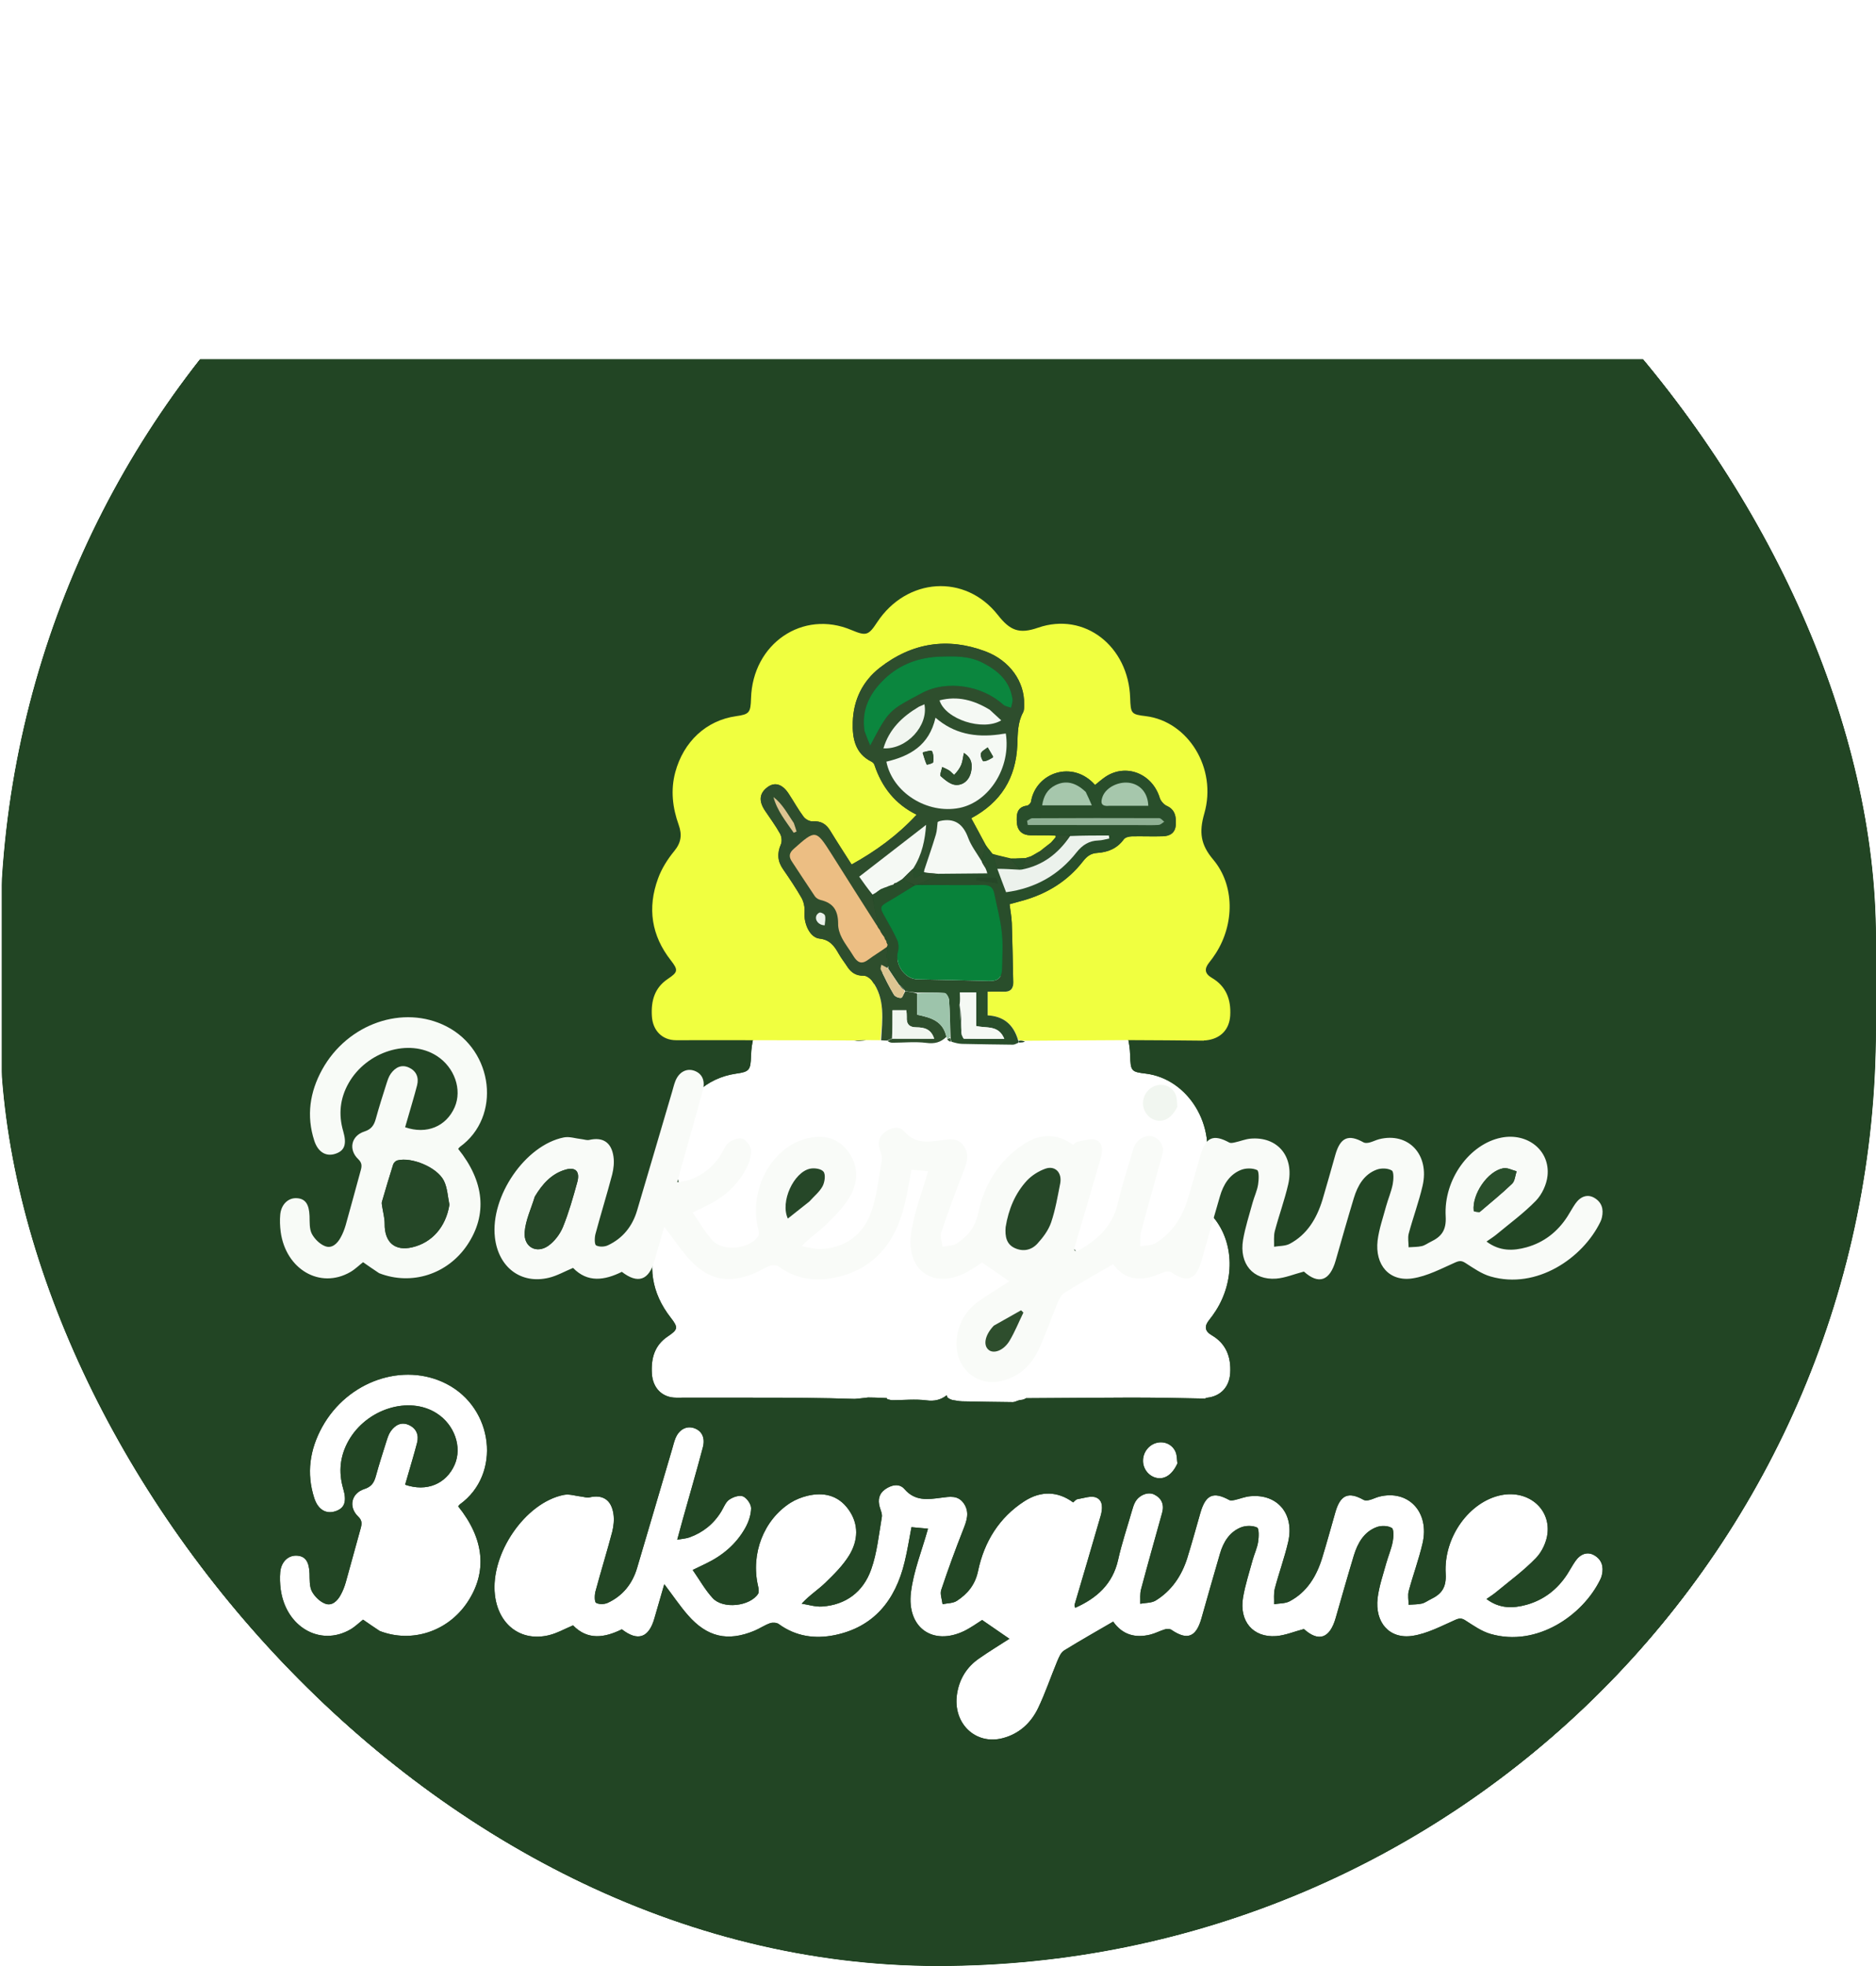 <svg width="21" height="22" viewBox="0 0 21 22" fill="none" xmlns="http://www.w3.org/2000/svg">
<g clip-path="url(#clip0_2081_21)">
<g filter="url(#filter0_d_2081_21)">
<path d="M10.172 22.021C6.781 22.021 3.401 22.021 0.021 22.021C0.021 14.688 0.021 7.355 0.021 0.021C7.021 0.021 14.021 0.021 21.02 0.021C21.02 7.355 21.02 14.688 21.02 22.021C17.408 22.021 13.795 22.021 10.172 22.021ZM10.605 11.638C10.618 11.647 10.63 11.656 10.66 11.666C10.697 11.671 10.733 11.68 10.77 11.681C10.96 11.685 11.149 11.688 11.338 11.69C11.36 11.69 11.381 11.675 11.42 11.666C11.439 11.665 11.457 11.664 11.486 11.646C11.872 11.644 12.258 11.64 12.644 11.639C12.92 11.639 13.197 11.643 13.478 11.65L13.487 11.652C13.487 11.652 13.494 11.645 13.51 11.641C13.663 11.625 13.761 11.522 13.771 11.365C13.782 11.182 13.723 11.034 13.565 10.942C13.485 10.895 13.479 10.841 13.536 10.77C13.563 10.737 13.587 10.703 13.61 10.667C13.819 10.341 13.823 9.906 13.58 9.618C13.439 9.451 13.421 9.312 13.481 9.103C13.627 8.597 13.299 8.073 12.828 8.014C12.663 7.994 12.656 7.987 12.651 7.808C12.632 7.233 12.142 6.844 11.62 7.024C11.408 7.098 11.306 7.055 11.171 6.883C10.804 6.415 10.148 6.464 9.819 6.963C9.721 7.112 9.696 7.119 9.531 7.05C8.986 6.819 8.424 7.202 8.407 7.816C8.402 7.976 8.388 7.993 8.24 8.014C7.904 8.062 7.651 8.299 7.559 8.641C7.505 8.844 7.529 9.039 7.597 9.23C7.637 9.341 7.625 9.429 7.548 9.523C7.473 9.614 7.406 9.72 7.366 9.831C7.244 10.161 7.292 10.469 7.509 10.746C7.594 10.855 7.59 10.878 7.476 10.954C7.328 11.053 7.287 11.197 7.297 11.369C7.306 11.532 7.413 11.64 7.568 11.64C7.875 11.64 8.183 11.639 8.49 11.64C8.846 11.64 9.201 11.642 9.568 11.654C9.612 11.65 9.657 11.646 9.718 11.638C9.763 11.639 9.809 11.639 9.872 11.642C9.89 11.643 9.908 11.644 9.926 11.645C9.926 11.645 9.926 11.645 9.933 11.657C9.952 11.661 9.97 11.668 9.989 11.668C10.116 11.668 10.245 11.654 10.37 11.67C10.461 11.682 10.53 11.665 10.598 11.613C10.6 11.617 10.601 11.621 10.605 11.638ZM12.037 13.991C12.034 13.986 12.03 13.981 12.028 13.96C12.126 13.628 12.224 13.297 12.32 12.965C12.343 12.886 12.351 12.79 12.27 12.757C12.211 12.734 12.13 12.765 12.06 12.776C12.043 12.779 12.028 12.8 12.013 12.812C11.844 12.687 11.653 12.678 11.465 12.8C11.186 12.981 11.017 13.251 10.948 13.581C10.915 13.737 10.829 13.836 10.712 13.913C10.668 13.942 10.605 13.939 10.551 13.951C10.545 13.897 10.521 13.837 10.536 13.792C10.611 13.566 10.693 13.343 10.78 13.122C10.819 13.023 10.857 12.928 10.792 12.828C10.725 12.727 10.63 12.748 10.533 12.76C10.388 12.779 10.243 12.801 10.125 12.663C10.066 12.595 9.978 12.616 9.907 12.666C9.84 12.714 9.824 12.783 9.848 12.865C9.859 12.902 9.878 12.943 9.871 12.978C9.837 13.174 9.818 13.377 9.752 13.562C9.662 13.817 9.465 13.959 9.203 13.977C9.127 13.982 9.05 13.957 8.974 13.945C9.065 13.847 9.16 13.788 9.239 13.711C9.336 13.617 9.435 13.519 9.506 13.404C9.606 13.24 9.617 13.056 9.498 12.891C9.382 12.73 9.218 12.695 9.038 12.738C8.973 12.754 8.906 12.78 8.849 12.816C8.548 13.008 8.403 13.386 8.485 13.745C8.492 13.774 8.499 13.815 8.486 13.835C8.395 13.975 8.094 14.009 7.978 13.883C7.894 13.792 7.832 13.68 7.754 13.568C7.815 13.539 7.858 13.518 7.901 13.497C8.085 13.409 8.24 13.281 8.343 13.097C8.38 13.031 8.407 12.951 8.408 12.877C8.408 12.831 8.359 12.761 8.316 12.744C8.274 12.728 8.205 12.752 8.162 12.782C8.123 12.809 8.102 12.867 8.075 12.912C7.989 13.054 7.868 13.149 7.719 13.203C7.68 13.217 7.637 13.219 7.581 13.229C7.606 13.138 7.624 13.07 7.643 13.002C7.718 12.734 7.796 12.467 7.867 12.199C7.897 12.089 7.857 12.011 7.77 11.981C7.683 11.951 7.598 11.998 7.559 12.1C7.545 12.136 7.536 12.174 7.525 12.212C7.394 12.656 7.264 13.1 7.132 13.544C7.079 13.725 6.969 13.858 6.805 13.935C6.767 13.953 6.708 13.955 6.673 13.936C6.654 13.926 6.655 13.851 6.665 13.811C6.725 13.587 6.794 13.366 6.853 13.142C6.869 13.078 6.877 13.006 6.867 12.941C6.843 12.781 6.746 12.721 6.596 12.756C6.569 12.762 6.538 12.75 6.509 12.747C6.443 12.74 6.374 12.715 6.311 12.728C5.879 12.814 5.488 13.387 5.54 13.846C5.578 14.181 5.831 14.374 6.145 14.298C6.236 14.276 6.321 14.227 6.415 14.188C6.578 14.357 6.769 14.327 6.961 14.232C7.141 14.372 7.265 14.327 7.327 14.104C7.362 13.982 7.397 13.861 7.436 13.727C7.532 13.853 7.61 13.97 7.701 14.074C7.916 14.32 8.146 14.372 8.443 14.249C8.503 14.224 8.558 14.186 8.619 14.164C8.648 14.154 8.693 14.156 8.717 14.173C8.909 14.313 9.123 14.342 9.344 14.297C9.778 14.208 10.023 13.912 10.127 13.476C10.158 13.349 10.178 13.22 10.203 13.089C10.278 13.096 10.347 13.102 10.388 13.106C10.321 13.348 10.226 13.579 10.197 13.819C10.15 14.216 10.443 14.418 10.791 14.252C10.867 14.215 10.937 14.164 10.994 14.128C11.103 14.203 11.203 14.272 11.299 14.338C11.187 14.41 11.069 14.482 10.956 14.561C10.822 14.655 10.739 14.787 10.713 14.955C10.662 15.284 10.921 15.533 11.229 15.449C11.408 15.401 11.54 15.282 11.621 15.113C11.702 14.944 11.762 14.764 11.834 14.591C11.853 14.547 11.874 14.493 11.91 14.47C12.091 14.358 12.276 14.254 12.461 14.146C12.566 14.296 12.711 14.332 12.878 14.291C12.934 14.277 12.986 14.248 13.042 14.232C13.064 14.225 13.095 14.226 13.113 14.238C13.291 14.359 13.39 14.321 13.45 14.106C13.518 13.866 13.586 13.626 13.656 13.387C13.694 13.255 13.764 13.143 13.89 13.092C13.944 13.07 14.02 13.069 14.072 13.093C14.095 13.104 14.092 13.201 14.083 13.256C14.072 13.325 14.04 13.391 14.021 13.46C13.984 13.597 13.939 13.734 13.915 13.874C13.869 14.141 14.026 14.327 14.285 14.308C14.387 14.3 14.488 14.257 14.596 14.229C14.76 14.377 14.886 14.336 14.952 14.104C15.019 13.871 15.085 13.637 15.155 13.406C15.198 13.265 15.27 13.141 15.409 13.089C15.461 13.069 15.535 13.071 15.58 13.098C15.604 13.112 15.6 13.202 15.59 13.253C15.573 13.337 15.539 13.416 15.516 13.498C15.481 13.625 15.437 13.752 15.421 13.882C15.389 14.156 15.553 14.345 15.813 14.305C15.977 14.28 16.134 14.196 16.29 14.127C16.338 14.106 16.363 14.106 16.406 14.134C16.495 14.191 16.587 14.256 16.686 14.284C17.202 14.433 17.718 14.078 17.914 13.674C17.922 13.658 17.928 13.641 17.932 13.623C17.953 13.53 17.93 13.453 17.847 13.404C17.772 13.36 17.692 13.386 17.634 13.47C17.602 13.516 17.576 13.566 17.545 13.614C17.433 13.787 17.281 13.903 17.089 13.957C16.937 13.999 16.787 14.003 16.64 13.893C16.683 13.863 16.718 13.841 16.749 13.815C16.899 13.691 17.057 13.576 17.192 13.436C17.26 13.367 17.313 13.255 17.323 13.157C17.353 12.874 17.1 12.673 16.807 12.73C16.454 12.799 16.158 13.195 16.183 13.611C16.192 13.77 16.132 13.839 16.017 13.895C15.983 13.911 15.951 13.936 15.916 13.944C15.868 13.955 15.818 13.953 15.768 13.957C15.768 13.906 15.757 13.852 15.769 13.805C15.817 13.626 15.882 13.451 15.924 13.271C16.006 12.92 15.765 12.665 15.437 12.748C15.4 12.758 15.366 12.776 15.33 12.785C15.309 12.79 15.282 12.793 15.265 12.784C15.094 12.688 15.004 12.727 14.948 12.922C14.9 13.09 14.854 13.258 14.803 13.425C14.739 13.637 14.631 13.816 14.435 13.919C14.385 13.945 14.32 13.941 14.262 13.951C14.264 13.893 14.256 13.832 14.27 13.777C14.316 13.602 14.379 13.431 14.42 13.254C14.492 12.941 14.3 12.713 13.994 12.743C13.937 12.748 13.882 12.771 13.825 12.784C13.804 12.788 13.777 12.794 13.76 12.785C13.582 12.688 13.497 12.725 13.438 12.926C13.389 13.097 13.342 13.269 13.289 13.439C13.225 13.639 13.111 13.803 12.937 13.91C12.889 13.939 12.822 13.935 12.764 13.946C12.766 13.892 12.759 13.835 12.773 13.784C12.849 13.498 12.93 13.213 13.009 12.928C13.035 12.835 13.002 12.764 12.921 12.724C12.851 12.689 12.751 12.73 12.708 12.807C12.691 12.837 12.681 12.872 12.671 12.906C12.619 13.088 12.558 13.267 12.517 13.451C12.456 13.73 12.272 13.886 12.037 13.991ZM4.251 14.251C4.609 14.389 5.012 14.258 5.231 13.931C5.458 13.592 5.423 13.222 5.129 12.856C5.136 12.849 5.141 12.839 5.149 12.833C5.614 12.497 5.527 11.756 4.997 11.485C4.517 11.239 3.892 11.451 3.606 11.969C3.468 12.22 3.428 12.486 3.518 12.764C3.56 12.894 3.651 12.945 3.754 12.911C3.858 12.877 3.884 12.803 3.842 12.659C3.787 12.47 3.806 12.291 3.902 12.121C4.104 11.764 4.58 11.616 4.89 11.816C5.088 11.944 5.175 12.192 5.09 12.389C4.995 12.606 4.776 12.697 4.535 12.614C4.545 12.581 4.554 12.547 4.564 12.514C4.599 12.391 4.637 12.268 4.669 12.144C4.691 12.057 4.66 11.986 4.582 11.948C4.497 11.907 4.427 11.942 4.375 12.014C4.351 12.047 4.338 12.09 4.325 12.13C4.284 12.259 4.243 12.388 4.207 12.519C4.187 12.592 4.157 12.637 4.079 12.662C3.931 12.71 3.898 12.864 4.01 12.971C4.055 13.014 4.051 13.051 4.038 13.1C3.981 13.303 3.927 13.506 3.87 13.708C3.856 13.756 3.838 13.803 3.814 13.846C3.777 13.916 3.715 13.974 3.64 13.945C3.581 13.923 3.522 13.865 3.491 13.807C3.463 13.752 3.467 13.675 3.465 13.608C3.46 13.477 3.42 13.415 3.327 13.408C3.229 13.4 3.148 13.475 3.137 13.591C3.131 13.655 3.134 13.721 3.142 13.784C3.199 14.205 3.583 14.428 3.92 14.235C3.973 14.205 4.018 14.16 4.064 14.124C4.124 14.165 4.18 14.205 4.251 14.251ZM13.18 12.376C13.174 12.334 13.176 12.289 13.161 12.251C13.127 12.165 13.037 12.124 12.95 12.145C12.86 12.167 12.795 12.251 12.795 12.345C12.794 12.435 12.857 12.517 12.943 12.537C13.035 12.558 13.121 12.505 13.18 12.376Z" fill="#224524"/>
</g>
<g filter="url(#filter1_d_2081_21)">
<path d="M10.172 22.021C6.781 22.021 3.401 22.021 0.021 22.021C0.021 14.688 0.021 7.355 0.021 0.021C7.021 0.021 14.021 0.021 21.02 0.021C21.02 7.355 21.02 14.688 21.02 22.021C17.408 22.021 13.795 22.021 10.172 22.021ZM10.605 11.638C10.618 11.647 10.63 11.656 10.66 11.666C10.697 11.671 10.733 11.68 10.77 11.681C10.96 11.685 11.149 11.688 11.338 11.69C11.36 11.69 11.381 11.675 11.42 11.666C11.439 11.665 11.457 11.664 11.486 11.646C11.872 11.644 12.258 11.64 12.644 11.639C12.92 11.639 13.197 11.643 13.478 11.65L13.487 11.652C13.487 11.652 13.494 11.645 13.51 11.641C13.663 11.625 13.761 11.522 13.771 11.365C13.782 11.182 13.723 11.034 13.565 10.942C13.485 10.895 13.479 10.841 13.536 10.77C13.563 10.737 13.587 10.703 13.61 10.667C13.819 10.341 13.823 9.906 13.58 9.618C13.439 9.451 13.421 9.312 13.481 9.103C13.627 8.597 13.299 8.073 12.828 8.014C12.663 7.994 12.656 7.987 12.651 7.808C12.632 7.233 12.142 6.844 11.62 7.024C11.408 7.098 11.306 7.055 11.171 6.883C10.804 6.415 10.148 6.464 9.819 6.963C9.721 7.112 9.696 7.119 9.531 7.05C8.986 6.819 8.424 7.202 8.407 7.816C8.402 7.976 8.388 7.993 8.24 8.014C7.904 8.062 7.651 8.299 7.559 8.641C7.505 8.844 7.529 9.039 7.597 9.23C7.637 9.341 7.625 9.429 7.548 9.523C7.473 9.614 7.406 9.72 7.366 9.831C7.244 10.161 7.292 10.469 7.509 10.746C7.594 10.855 7.59 10.878 7.476 10.954C7.328 11.053 7.287 11.197 7.297 11.369C7.306 11.532 7.413 11.64 7.568 11.64C7.875 11.64 8.183 11.639 8.49 11.64C8.846 11.64 9.201 11.642 9.568 11.654C9.612 11.65 9.657 11.646 9.718 11.638C9.763 11.639 9.809 11.639 9.872 11.642C9.89 11.643 9.908 11.644 9.926 11.645C9.926 11.645 9.926 11.645 9.933 11.657C9.952 11.661 9.97 11.668 9.989 11.668C10.116 11.668 10.245 11.654 10.37 11.67C10.461 11.682 10.53 11.665 10.598 11.613C10.6 11.617 10.601 11.621 10.605 11.638ZM12.037 13.991C12.034 13.986 12.03 13.981 12.028 13.96C12.126 13.628 12.224 13.297 12.32 12.965C12.343 12.886 12.351 12.79 12.27 12.757C12.211 12.734 12.13 12.765 12.06 12.776C12.043 12.779 12.028 12.8 12.013 12.812C11.844 12.687 11.653 12.678 11.465 12.8C11.186 12.981 11.017 13.251 10.948 13.581C10.915 13.737 10.829 13.836 10.712 13.913C10.668 13.942 10.605 13.939 10.551 13.951C10.545 13.897 10.521 13.837 10.536 13.792C10.611 13.566 10.693 13.343 10.78 13.122C10.819 13.023 10.857 12.928 10.792 12.828C10.725 12.727 10.63 12.748 10.533 12.76C10.388 12.779 10.243 12.801 10.125 12.663C10.066 12.595 9.978 12.616 9.907 12.666C9.84 12.714 9.824 12.783 9.848 12.865C9.859 12.902 9.878 12.943 9.871 12.978C9.837 13.174 9.818 13.377 9.752 13.562C9.662 13.817 9.465 13.959 9.203 13.977C9.127 13.982 9.05 13.957 8.974 13.945C9.065 13.847 9.16 13.788 9.239 13.711C9.336 13.617 9.435 13.519 9.506 13.404C9.606 13.24 9.617 13.056 9.498 12.891C9.382 12.73 9.218 12.695 9.038 12.738C8.973 12.754 8.906 12.78 8.849 12.816C8.548 13.008 8.403 13.386 8.485 13.745C8.492 13.774 8.499 13.815 8.486 13.835C8.395 13.975 8.094 14.009 7.978 13.883C7.894 13.792 7.832 13.68 7.754 13.568C7.815 13.539 7.858 13.518 7.901 13.497C8.085 13.409 8.24 13.281 8.343 13.097C8.38 13.031 8.407 12.951 8.408 12.877C8.408 12.831 8.359 12.761 8.316 12.744C8.274 12.728 8.205 12.752 8.162 12.782C8.123 12.809 8.102 12.867 8.075 12.912C7.989 13.054 7.868 13.149 7.719 13.203C7.68 13.217 7.637 13.219 7.581 13.229C7.606 13.138 7.624 13.07 7.643 13.002C7.718 12.734 7.796 12.467 7.867 12.199C7.897 12.089 7.857 12.011 7.77 11.981C7.683 11.951 7.598 11.998 7.559 12.1C7.545 12.136 7.536 12.174 7.525 12.212C7.394 12.656 7.264 13.1 7.132 13.544C7.079 13.725 6.969 13.858 6.805 13.935C6.767 13.953 6.708 13.955 6.673 13.936C6.654 13.926 6.655 13.851 6.665 13.811C6.725 13.587 6.794 13.366 6.853 13.142C6.869 13.078 6.877 13.006 6.867 12.941C6.843 12.781 6.746 12.721 6.596 12.756C6.569 12.762 6.538 12.75 6.509 12.747C6.443 12.74 6.374 12.715 6.311 12.728C5.879 12.814 5.488 13.387 5.54 13.846C5.578 14.181 5.831 14.374 6.145 14.298C6.236 14.276 6.321 14.227 6.415 14.188C6.578 14.357 6.769 14.327 6.961 14.232C7.141 14.372 7.265 14.327 7.327 14.104C7.362 13.982 7.397 13.861 7.436 13.727C7.532 13.853 7.61 13.97 7.701 14.074C7.916 14.32 8.146 14.372 8.443 14.249C8.503 14.224 8.558 14.186 8.619 14.164C8.648 14.154 8.693 14.156 8.717 14.173C8.909 14.313 9.123 14.342 9.344 14.297C9.778 14.208 10.023 13.912 10.127 13.476C10.158 13.349 10.178 13.22 10.203 13.089C10.278 13.096 10.347 13.102 10.388 13.106C10.321 13.348 10.226 13.579 10.197 13.819C10.15 14.216 10.443 14.418 10.791 14.252C10.867 14.215 10.937 14.164 10.994 14.128C11.103 14.203 11.203 14.272 11.299 14.338C11.187 14.41 11.069 14.482 10.956 14.561C10.822 14.655 10.739 14.787 10.713 14.955C10.662 15.284 10.921 15.533 11.229 15.449C11.408 15.401 11.54 15.282 11.621 15.113C11.702 14.944 11.762 14.764 11.834 14.591C11.853 14.547 11.874 14.493 11.91 14.47C12.091 14.358 12.276 14.254 12.461 14.146C12.566 14.296 12.711 14.332 12.878 14.291C12.934 14.277 12.986 14.248 13.042 14.232C13.064 14.225 13.095 14.226 13.113 14.238C13.291 14.359 13.39 14.321 13.45 14.106C13.518 13.866 13.586 13.626 13.656 13.387C13.694 13.255 13.764 13.143 13.89 13.092C13.944 13.07 14.02 13.069 14.072 13.093C14.095 13.104 14.092 13.201 14.083 13.256C14.072 13.325 14.04 13.391 14.021 13.46C13.984 13.597 13.939 13.734 13.915 13.874C13.869 14.141 14.026 14.327 14.285 14.308C14.387 14.3 14.488 14.257 14.596 14.229C14.76 14.377 14.886 14.336 14.952 14.104C15.019 13.871 15.085 13.637 15.155 13.406C15.198 13.265 15.27 13.141 15.409 13.089C15.461 13.069 15.535 13.071 15.58 13.098C15.604 13.112 15.6 13.202 15.59 13.253C15.573 13.337 15.539 13.416 15.516 13.498C15.481 13.625 15.437 13.752 15.421 13.882C15.389 14.156 15.553 14.345 15.813 14.305C15.977 14.28 16.134 14.196 16.29 14.127C16.338 14.106 16.363 14.106 16.406 14.134C16.495 14.191 16.587 14.256 16.686 14.284C17.202 14.433 17.718 14.078 17.914 13.674C17.922 13.658 17.928 13.641 17.932 13.623C17.953 13.53 17.93 13.453 17.847 13.404C17.772 13.36 17.692 13.386 17.634 13.47C17.602 13.516 17.576 13.566 17.545 13.614C17.433 13.787 17.281 13.903 17.089 13.957C16.937 13.999 16.787 14.003 16.64 13.893C16.683 13.863 16.718 13.841 16.749 13.815C16.899 13.691 17.057 13.576 17.192 13.436C17.26 13.367 17.313 13.255 17.323 13.157C17.353 12.874 17.1 12.673 16.807 12.73C16.454 12.799 16.158 13.195 16.183 13.611C16.192 13.77 16.132 13.839 16.017 13.895C15.983 13.911 15.951 13.936 15.916 13.944C15.868 13.955 15.818 13.953 15.768 13.957C15.768 13.906 15.757 13.852 15.769 13.805C15.817 13.626 15.882 13.451 15.924 13.271C16.006 12.92 15.765 12.665 15.437 12.748C15.4 12.758 15.366 12.776 15.33 12.785C15.309 12.79 15.282 12.793 15.265 12.784C15.094 12.688 15.004 12.727 14.948 12.922C14.9 13.09 14.854 13.258 14.803 13.425C14.739 13.637 14.631 13.816 14.435 13.919C14.385 13.945 14.32 13.941 14.262 13.951C14.264 13.893 14.256 13.832 14.27 13.777C14.316 13.602 14.379 13.431 14.42 13.254C14.492 12.941 14.3 12.713 13.994 12.743C13.937 12.748 13.882 12.771 13.825 12.784C13.804 12.788 13.777 12.794 13.76 12.785C13.582 12.688 13.497 12.725 13.438 12.926C13.389 13.097 13.342 13.269 13.289 13.439C13.225 13.639 13.111 13.803 12.937 13.91C12.889 13.939 12.822 13.935 12.764 13.946C12.766 13.892 12.759 13.835 12.773 13.784C12.849 13.498 12.93 13.213 13.009 12.928C13.035 12.835 13.002 12.764 12.921 12.724C12.851 12.689 12.751 12.73 12.708 12.807C12.691 12.837 12.681 12.872 12.671 12.906C12.619 13.088 12.558 13.267 12.517 13.451C12.456 13.73 12.272 13.886 12.037 13.991ZM4.251 14.251C4.609 14.389 5.012 14.258 5.231 13.931C5.458 13.592 5.423 13.222 5.129 12.856C5.136 12.849 5.141 12.839 5.149 12.833C5.614 12.497 5.527 11.756 4.997 11.485C4.517 11.239 3.892 11.451 3.606 11.969C3.468 12.22 3.428 12.486 3.518 12.764C3.56 12.894 3.651 12.945 3.754 12.911C3.858 12.877 3.884 12.803 3.842 12.659C3.787 12.47 3.806 12.291 3.902 12.121C4.104 11.764 4.58 11.616 4.89 11.816C5.088 11.944 5.175 12.192 5.09 12.389C4.995 12.606 4.776 12.697 4.535 12.614C4.545 12.581 4.554 12.547 4.564 12.514C4.599 12.391 4.637 12.268 4.669 12.144C4.691 12.057 4.66 11.986 4.582 11.948C4.497 11.907 4.427 11.942 4.375 12.014C4.351 12.047 4.338 12.09 4.325 12.13C4.284 12.259 4.243 12.388 4.207 12.519C4.187 12.592 4.157 12.637 4.079 12.662C3.931 12.71 3.898 12.864 4.01 12.971C4.055 13.014 4.051 13.051 4.038 13.1C3.981 13.303 3.927 13.506 3.87 13.708C3.856 13.756 3.838 13.803 3.814 13.846C3.777 13.916 3.715 13.974 3.64 13.945C3.581 13.923 3.522 13.865 3.491 13.807C3.463 13.752 3.467 13.675 3.465 13.608C3.46 13.477 3.42 13.415 3.327 13.408C3.229 13.4 3.148 13.475 3.137 13.591C3.131 13.655 3.134 13.721 3.142 13.784C3.199 14.205 3.583 14.428 3.92 14.235C3.973 14.205 4.018 14.16 4.064 14.124C4.124 14.165 4.18 14.205 4.251 14.251ZM13.18 12.376C13.174 12.334 13.176 12.289 13.161 12.251C13.127 12.165 13.037 12.124 12.95 12.145C12.86 12.167 12.795 12.251 12.795 12.345C12.794 12.435 12.857 12.517 12.943 12.537C13.035 12.558 13.121 12.505 13.18 12.376Z" fill="#224524"/>
</g>
<path d="M13.474 11.645C13.197 11.643 12.921 11.639 12.644 11.639C12.258 11.64 11.872 11.644 11.478 11.646C11.447 11.645 11.424 11.643 11.397 11.635C11.342 11.454 11.223 11.371 11.056 11.362C11.056 11.269 11.056 11.188 11.056 11.097C11.119 11.097 11.176 11.095 11.233 11.097C11.304 11.101 11.344 11.071 11.342 10.992C11.337 10.771 11.333 10.549 11.326 10.328C11.323 10.258 11.31 10.189 11.301 10.118C11.359 10.102 11.409 10.089 11.458 10.075C11.722 9.999 11.95 9.861 12.124 9.637C12.168 9.58 12.213 9.548 12.285 9.544C12.401 9.536 12.504 9.496 12.579 9.393C12.595 9.37 12.637 9.36 12.667 9.359C12.783 9.356 12.899 9.362 13.015 9.358C13.094 9.356 13.156 9.323 13.162 9.228C13.167 9.137 13.154 9.059 13.059 9.017C13.027 9.002 12.993 8.963 12.982 8.928C12.899 8.657 12.607 8.54 12.377 8.691C12.335 8.719 12.297 8.753 12.258 8.784C12.008 8.5 11.595 8.645 11.541 8.971C11.538 8.989 11.513 9.013 11.496 9.015C11.379 9.03 11.377 9.121 11.383 9.207C11.39 9.3 11.449 9.346 11.536 9.347C11.628 9.348 11.72 9.346 11.815 9.351C11.818 9.36 11.818 9.364 11.814 9.372C11.796 9.393 11.782 9.41 11.763 9.429C11.719 9.463 11.682 9.494 11.638 9.527C11.603 9.547 11.574 9.564 11.539 9.582C11.517 9.589 11.5 9.596 11.476 9.603C11.42 9.605 11.372 9.606 11.317 9.606C11.245 9.589 11.18 9.575 11.111 9.555C11.084 9.521 11.06 9.493 11.036 9.457C10.98 9.353 10.927 9.256 10.872 9.156C11.205 8.978 11.373 8.705 11.388 8.334C11.393 8.209 11.39 8.088 11.451 7.974C11.466 7.949 11.464 7.912 11.464 7.88C11.47 7.63 11.305 7.392 11.031 7.289C10.609 7.13 10.208 7.191 9.848 7.473C9.658 7.621 9.553 7.83 9.546 8.081C9.54 8.263 9.573 8.432 9.754 8.522C9.768 8.529 9.783 8.543 9.788 8.558C9.871 8.808 10.021 8.999 10.261 9.117C10.043 9.351 9.802 9.525 9.533 9.674C9.449 9.542 9.37 9.421 9.295 9.298C9.248 9.22 9.189 9.185 9.099 9.191C9.065 9.194 9.016 9.168 8.995 9.139C8.934 9.058 8.885 8.967 8.828 8.881C8.757 8.772 8.67 8.747 8.588 8.811C8.5 8.878 8.492 8.965 8.564 9.072C8.621 9.157 8.682 9.239 8.732 9.329C8.75 9.361 8.756 9.416 8.741 9.449C8.697 9.551 8.704 9.64 8.768 9.73C8.84 9.834 8.911 9.94 8.974 10.05C8.998 10.094 9.01 10.155 9.006 10.205C8.996 10.335 9.065 10.491 9.173 10.503C9.286 10.515 9.337 10.581 9.387 10.67C9.416 10.722 9.454 10.769 9.486 10.819C9.53 10.886 9.586 10.92 9.667 10.918C9.698 10.917 9.739 10.946 9.76 10.974C9.913 11.176 9.876 11.41 9.854 11.64C9.809 11.639 9.763 11.639 9.7 11.639C9.641 11.64 9.598 11.642 9.556 11.643C9.201 11.642 8.846 11.64 8.49 11.64C8.183 11.639 7.875 11.64 7.568 11.64C7.413 11.64 7.306 11.532 7.297 11.369C7.287 11.197 7.328 11.053 7.476 10.954C7.59 10.878 7.594 10.855 7.509 10.746C7.292 10.469 7.245 10.161 7.366 9.831C7.406 9.72 7.473 9.614 7.548 9.523C7.625 9.429 7.637 9.341 7.597 9.23C7.529 9.039 7.505 8.844 7.559 8.641C7.652 8.299 7.904 8.062 8.24 8.014C8.388 7.993 8.402 7.976 8.407 7.816C8.424 7.202 8.986 6.819 9.531 7.05C9.696 7.119 9.721 7.112 9.819 6.963C10.148 6.464 10.804 6.415 11.171 6.883C11.306 7.055 11.408 7.098 11.62 7.024C12.142 6.844 12.632 7.233 12.651 7.808C12.657 7.987 12.663 7.994 12.828 8.014C13.299 8.073 13.627 8.597 13.481 9.103C13.421 9.312 13.439 9.451 13.58 9.618C13.823 9.906 13.819 10.341 13.61 10.667C13.587 10.703 13.563 10.737 13.536 10.77C13.479 10.841 13.485 10.895 13.565 10.942C13.723 11.034 13.782 11.182 13.771 11.365C13.761 11.522 13.663 11.625 13.497 11.642C13.48 11.643 13.477 11.644 13.474 11.645Z" fill="#F0FF40"/>
<path d="M12.046 14.008C12.272 13.886 12.456 13.73 12.517 13.451C12.558 13.267 12.619 13.088 12.671 12.906C12.681 12.872 12.691 12.837 12.708 12.807C12.751 12.73 12.851 12.689 12.921 12.724C13.002 12.764 13.035 12.835 13.009 12.928C12.93 13.213 12.849 13.498 12.773 13.784C12.759 13.835 12.767 13.892 12.764 13.946C12.822 13.935 12.889 13.939 12.937 13.91C13.111 13.803 13.225 13.639 13.289 13.439C13.342 13.269 13.389 13.097 13.438 12.926C13.497 12.725 13.582 12.688 13.76 12.785C13.777 12.794 13.804 12.788 13.825 12.783C13.882 12.771 13.937 12.748 13.994 12.742C14.3 12.713 14.492 12.941 14.42 13.254C14.379 13.431 14.316 13.602 14.27 13.777C14.256 13.832 14.264 13.893 14.262 13.951C14.32 13.941 14.385 13.945 14.436 13.919C14.631 13.816 14.739 13.637 14.804 13.425C14.854 13.258 14.9 13.09 14.948 12.922C15.004 12.727 15.094 12.688 15.265 12.784C15.282 12.793 15.309 12.79 15.33 12.785C15.366 12.776 15.4 12.758 15.437 12.748C15.765 12.665 16.006 12.92 15.924 13.271C15.882 13.451 15.817 13.626 15.769 13.805C15.757 13.852 15.768 13.906 15.768 13.957C15.818 13.953 15.868 13.955 15.916 13.944C15.951 13.936 15.983 13.911 16.017 13.895C16.133 13.839 16.192 13.77 16.183 13.611C16.159 13.195 16.454 12.799 16.807 12.73C17.1 12.673 17.353 12.874 17.323 13.157C17.313 13.255 17.26 13.367 17.193 13.436C17.057 13.576 16.899 13.691 16.75 13.815C16.718 13.841 16.683 13.863 16.64 13.893C16.787 14.003 16.937 13.999 17.089 13.957C17.281 13.903 17.433 13.787 17.545 13.614C17.576 13.566 17.602 13.516 17.634 13.47C17.692 13.386 17.772 13.36 17.847 13.404C17.93 13.453 17.953 13.529 17.932 13.623C17.928 13.641 17.922 13.658 17.914 13.674C17.718 14.078 17.202 14.433 16.686 14.284C16.587 14.256 16.495 14.191 16.406 14.134C16.363 14.106 16.338 14.106 16.29 14.127C16.134 14.196 15.977 14.28 15.813 14.305C15.553 14.345 15.389 14.156 15.421 13.881C15.437 13.752 15.482 13.625 15.516 13.498C15.539 13.416 15.573 13.337 15.59 13.253C15.6 13.202 15.604 13.112 15.58 13.098C15.535 13.071 15.461 13.069 15.409 13.089C15.27 13.141 15.198 13.265 15.155 13.406C15.085 13.637 15.019 13.87 14.952 14.104C14.886 14.336 14.76 14.377 14.596 14.229C14.488 14.257 14.387 14.3 14.285 14.308C14.026 14.327 13.87 14.141 13.915 13.874C13.939 13.733 13.984 13.597 14.021 13.46C14.04 13.391 14.072 13.325 14.083 13.256C14.092 13.201 14.095 13.104 14.072 13.093C14.02 13.069 13.944 13.07 13.89 13.092C13.764 13.143 13.694 13.255 13.656 13.387C13.586 13.626 13.518 13.866 13.45 14.106C13.39 14.321 13.291 14.359 13.113 14.238C13.095 14.226 13.064 14.225 13.042 14.232C12.986 14.248 12.934 14.277 12.878 14.291C12.711 14.332 12.567 14.296 12.461 14.146C12.276 14.254 12.091 14.357 11.91 14.47C11.875 14.493 11.853 14.547 11.834 14.591C11.762 14.764 11.702 14.944 11.621 15.113C11.54 15.282 11.408 15.401 11.229 15.449C10.921 15.533 10.662 15.284 10.713 14.955C10.739 14.787 10.822 14.655 10.956 14.561C11.069 14.482 11.187 14.41 11.299 14.338C11.203 14.272 11.103 14.203 10.994 14.128C10.937 14.164 10.868 14.215 10.791 14.251C10.443 14.418 10.15 14.216 10.197 13.819C10.226 13.579 10.321 13.348 10.389 13.106C10.347 13.102 10.279 13.096 10.203 13.089C10.178 13.22 10.158 13.349 10.127 13.476C10.023 13.912 9.778 14.208 9.344 14.297C9.123 14.342 8.909 14.313 8.717 14.173C8.693 14.156 8.648 14.154 8.619 14.164C8.558 14.186 8.503 14.224 8.443 14.249C8.146 14.372 7.916 14.32 7.701 14.074C7.61 13.969 7.532 13.853 7.436 13.727C7.397 13.861 7.362 13.982 7.327 14.104C7.265 14.327 7.141 14.371 6.961 14.232C6.769 14.327 6.578 14.357 6.415 14.188C6.321 14.227 6.236 14.276 6.145 14.298C5.831 14.374 5.578 14.181 5.54 13.846C5.488 13.387 5.88 12.814 6.311 12.728C6.374 12.715 6.443 12.74 6.51 12.747C6.538 12.75 6.569 12.762 6.596 12.756C6.746 12.721 6.844 12.781 6.867 12.941C6.877 13.006 6.869 13.078 6.853 13.142C6.794 13.366 6.725 13.587 6.665 13.811C6.655 13.851 6.654 13.926 6.673 13.936C6.708 13.955 6.767 13.953 6.805 13.935C6.969 13.858 7.079 13.725 7.132 13.544C7.264 13.1 7.394 12.656 7.525 12.212C7.536 12.174 7.545 12.136 7.559 12.1C7.598 11.998 7.683 11.951 7.77 11.981C7.857 12.011 7.897 12.089 7.868 12.198C7.796 12.467 7.718 12.734 7.643 13.002C7.624 13.07 7.606 13.138 7.581 13.229C7.637 13.219 7.68 13.217 7.719 13.203C7.868 13.149 7.989 13.054 8.075 12.912C8.102 12.867 8.123 12.809 8.162 12.782C8.205 12.752 8.274 12.728 8.316 12.744C8.359 12.761 8.408 12.831 8.408 12.877C8.407 12.951 8.38 13.031 8.343 13.096C8.24 13.281 8.086 13.409 7.901 13.497C7.858 13.518 7.815 13.539 7.754 13.568C7.832 13.68 7.894 13.792 7.978 13.883C8.094 14.009 8.395 13.975 8.486 13.835C8.5 13.814 8.492 13.774 8.485 13.745C8.403 13.386 8.548 13.008 8.849 12.816C8.906 12.78 8.973 12.754 9.038 12.738C9.218 12.695 9.382 12.73 9.498 12.891C9.617 13.056 9.606 13.24 9.506 13.404C9.435 13.519 9.336 13.617 9.239 13.711C9.16 13.788 9.065 13.847 8.974 13.945C9.05 13.957 9.127 13.982 9.203 13.976C9.466 13.959 9.662 13.817 9.752 13.562C9.818 13.377 9.837 13.174 9.871 12.978C9.878 12.943 9.859 12.902 9.848 12.865C9.824 12.783 9.84 12.714 9.908 12.666C9.978 12.616 10.066 12.595 10.125 12.663C10.243 12.801 10.388 12.779 10.533 12.76C10.631 12.748 10.726 12.727 10.792 12.828C10.857 12.928 10.82 13.023 10.78 13.122C10.694 13.343 10.611 13.566 10.536 13.792C10.521 13.837 10.545 13.897 10.551 13.951C10.605 13.939 10.668 13.942 10.712 13.913C10.829 13.836 10.915 13.737 10.948 13.581C11.017 13.251 11.187 12.981 11.465 12.8C11.653 12.678 11.844 12.686 12.013 12.812C12.028 12.8 12.043 12.779 12.06 12.776C12.13 12.765 12.211 12.734 12.27 12.757C12.352 12.79 12.343 12.886 12.32 12.965C12.224 13.297 12.126 13.628 12.024 13.974C12.028 13.994 12.037 14.001 12.046 14.008ZM11.256 13.741C11.249 13.837 11.266 13.923 11.359 13.966C11.453 14.009 11.547 13.99 11.614 13.915C11.676 13.847 11.736 13.767 11.766 13.68C11.814 13.539 11.84 13.39 11.868 13.243C11.891 13.122 11.811 13.039 11.701 13.078C11.626 13.104 11.551 13.152 11.496 13.21C11.365 13.352 11.29 13.528 11.256 13.741ZM5.985 13.394C5.946 13.525 5.883 13.654 5.873 13.788C5.861 13.954 6.006 14.034 6.139 13.939C6.208 13.89 6.269 13.81 6.302 13.729C6.367 13.569 6.415 13.4 6.461 13.232C6.497 13.107 6.442 13.053 6.322 13.091C6.173 13.137 6.073 13.247 5.985 13.394ZM9.066 13.44C9.114 13.385 9.174 13.337 9.208 13.274C9.232 13.229 9.244 13.145 9.219 13.112C9.194 13.078 9.115 13.067 9.066 13.078C8.886 13.118 8.731 13.444 8.819 13.636C8.899 13.573 8.977 13.511 9.066 13.44ZM16.566 13.561C16.687 13.457 16.811 13.357 16.927 13.246C16.958 13.216 16.961 13.154 16.977 13.107C16.927 13.094 16.874 13.064 16.827 13.073C16.653 13.104 16.476 13.365 16.497 13.549C16.498 13.558 16.534 13.562 16.566 13.561ZM11.12 14.839C11.029 14.934 11.004 15.045 11.061 15.1C11.116 15.155 11.232 15.117 11.3 15.005C11.36 14.905 11.404 14.794 11.456 14.688C11.447 14.68 11.439 14.671 11.43 14.662C11.33 14.718 11.231 14.774 11.12 14.839Z" fill="#F9FBF8"/>
<path d="M4.244 14.247C4.18 14.205 4.123 14.165 4.064 14.124C4.018 14.16 3.973 14.205 3.92 14.235C3.583 14.428 3.199 14.205 3.142 13.784C3.134 13.721 3.131 13.655 3.137 13.591C3.148 13.475 3.229 13.4 3.326 13.408C3.42 13.415 3.46 13.477 3.465 13.608C3.467 13.675 3.462 13.752 3.491 13.807C3.522 13.865 3.581 13.923 3.64 13.945C3.715 13.974 3.777 13.916 3.814 13.846C3.838 13.803 3.856 13.756 3.87 13.708C3.927 13.506 3.981 13.303 4.037 13.1C4.051 13.051 4.055 13.014 4.01 12.971C3.898 12.864 3.931 12.71 4.078 12.662C4.157 12.637 4.187 12.592 4.207 12.519C4.243 12.388 4.284 12.259 4.325 12.13C4.338 12.09 4.351 12.047 4.375 12.014C4.427 11.942 4.497 11.907 4.582 11.948C4.66 11.986 4.691 12.057 4.669 12.144C4.637 12.268 4.599 12.391 4.564 12.514C4.554 12.547 4.545 12.581 4.535 12.614C4.776 12.697 4.995 12.606 5.09 12.389C5.175 12.192 5.088 11.944 4.89 11.816C4.58 11.616 4.104 11.764 3.902 12.121C3.806 12.291 3.787 12.47 3.842 12.659C3.884 12.803 3.858 12.877 3.754 12.911C3.651 12.945 3.56 12.894 3.518 12.764C3.428 12.486 3.468 12.22 3.606 11.969C3.892 11.451 4.517 11.239 4.997 11.485C5.527 11.756 5.614 12.497 5.149 12.833C5.141 12.839 5.135 12.849 5.129 12.856C5.423 13.222 5.458 13.592 5.231 13.931C5.011 14.258 4.609 14.389 4.244 14.247ZM5.031 13.477C5.012 13.389 5.008 13.291 4.969 13.213C4.893 13.061 4.606 12.944 4.448 12.985C4.429 12.99 4.407 13.012 4.401 13.031C4.357 13.17 4.316 13.309 4.275 13.45C4.271 13.464 4.276 13.483 4.278 13.5C4.288 13.565 4.306 13.63 4.306 13.695C4.304 13.902 4.42 14.003 4.615 13.957C4.834 13.906 4.99 13.732 5.031 13.477Z" fill="#F8FBF7"/>
<path d="M9.863 11.641C9.876 11.41 9.913 11.176 9.76 10.973C9.739 10.946 9.698 10.917 9.667 10.918C9.586 10.92 9.53 10.886 9.486 10.819C9.454 10.769 9.416 10.722 9.387 10.67C9.337 10.581 9.286 10.515 9.173 10.503C9.065 10.491 8.996 10.335 9.006 10.205C9.01 10.154 8.998 10.094 8.974 10.05C8.911 9.94 8.84 9.834 8.768 9.73C8.704 9.64 8.697 9.551 8.741 9.449C8.756 9.416 8.75 9.361 8.732 9.329C8.682 9.239 8.621 9.157 8.564 9.072C8.492 8.965 8.5 8.878 8.588 8.811C8.67 8.747 8.757 8.772 8.828 8.881C8.885 8.967 8.934 9.058 8.995 9.139C9.016 9.168 9.065 9.194 9.099 9.191C9.189 9.185 9.248 9.22 9.295 9.298C9.37 9.421 9.449 9.542 9.533 9.674C9.802 9.525 10.043 9.351 10.261 9.116C10.021 8.999 9.871 8.808 9.788 8.558C9.783 8.543 9.768 8.529 9.754 8.522C9.573 8.432 9.54 8.263 9.546 8.081C9.553 7.83 9.658 7.621 9.848 7.472C10.208 7.191 10.609 7.13 11.031 7.289C11.305 7.392 11.47 7.63 11.464 7.88C11.464 7.912 11.466 7.948 11.451 7.974C11.39 8.088 11.393 8.209 11.388 8.334C11.373 8.705 11.205 8.978 10.872 9.156C10.927 9.256 10.98 9.353 11.032 9.466C11.017 9.531 11.003 9.582 10.983 9.628C10.93 9.541 10.871 9.464 10.839 9.376C10.78 9.216 10.681 9.151 10.522 9.187C10.516 9.188 10.51 9.192 10.496 9.198C10.49 9.242 10.49 9.293 10.476 9.339C10.436 9.472 10.39 9.604 10.336 9.735C10.29 9.73 10.255 9.726 10.224 9.715C10.323 9.561 10.355 9.396 10.367 9.23C10.118 9.423 9.872 9.614 9.619 9.81C9.662 9.872 9.712 9.943 9.762 10.022C9.782 10.122 9.802 10.214 9.82 10.306C9.824 10.323 9.82 10.341 9.814 10.354C9.641 10.085 9.475 9.82 9.307 9.555C9.133 9.281 9.129 9.282 8.886 9.497C8.834 9.544 8.826 9.585 8.866 9.643C8.952 9.772 9.035 9.902 9.122 10.03C9.136 10.05 9.163 10.066 9.186 10.071C9.327 10.105 9.382 10.185 9.382 10.338C9.382 10.39 9.399 10.447 9.423 10.493C9.46 10.565 9.511 10.628 9.553 10.698C9.597 10.77 9.644 10.796 9.719 10.739C9.785 10.69 9.856 10.648 9.932 10.606C9.933 10.646 9.927 10.681 9.922 10.717C9.929 10.718 9.936 10.72 9.942 10.722C9.942 10.76 9.942 10.798 9.936 10.832C9.909 10.817 9.888 10.806 9.866 10.795C9.863 10.813 9.853 10.835 9.859 10.849C9.905 10.944 9.952 11.04 10.006 11.13C10.02 11.153 10.062 11.17 10.088 11.166C10.104 11.164 10.115 11.117 10.135 11.092C10.183 11.098 10.223 11.103 10.265 11.117C10.267 11.204 10.267 11.281 10.267 11.355C10.425 11.387 10.557 11.427 10.594 11.602C10.53 11.665 10.461 11.682 10.37 11.67C10.245 11.654 10.116 11.668 9.989 11.668C9.97 11.668 9.952 11.661 9.937 11.65C9.957 11.636 9.974 11.628 10 11.622C10.157 11.623 10.304 11.623 10.457 11.623C10.422 11.512 10.342 11.497 10.258 11.496C10.181 11.496 10.145 11.462 10.15 11.38C10.151 11.357 10.148 11.333 10.146 11.305C10.089 11.305 10.041 11.305 9.991 11.305C9.991 11.414 9.991 11.517 9.985 11.619C9.961 11.626 9.943 11.635 9.926 11.644C9.908 11.644 9.89 11.643 9.863 11.641ZM11.173 8.221C10.917 8.254 10.679 8.21 10.472 8.031C10.401 8.343 10.182 8.462 9.922 8.523C9.991 8.87 10.38 9.112 10.739 9.041C11.075 8.974 11.319 8.586 11.259 8.208C11.236 8.211 11.213 8.213 11.173 8.221ZM9.679 8.193C9.698 8.238 9.716 8.283 9.741 8.343C9.953 7.942 9.946 7.955 10.32 7.755C10.598 7.606 10.993 7.669 11.231 7.885C11.253 7.905 11.289 7.909 11.318 7.92C11.324 7.887 11.339 7.852 11.335 7.821C11.304 7.617 11.171 7.506 11.005 7.419C10.851 7.338 10.689 7.343 10.526 7.348C10.29 7.355 10.074 7.432 9.9 7.599C9.742 7.751 9.639 7.936 9.679 8.193ZM11.073 7.937C10.9 7.832 10.718 7.785 10.517 7.837C10.582 8.049 11.001 8.185 11.208 8.061C11.165 8.021 11.125 7.984 11.073 7.937ZM10.277 7.913C10.099 8.02 9.954 8.158 9.889 8.374C10.148 8.389 10.395 8.122 10.348 7.881C10.329 7.89 10.31 7.898 10.277 7.913ZM8.882 9.204C8.814 9.104 8.758 8.993 8.658 8.919C8.7 9.075 8.799 9.193 8.886 9.319C8.896 9.314 8.907 9.31 8.917 9.305C8.908 9.276 8.899 9.246 8.882 9.204ZM9.235 10.347C9.236 10.313 9.243 10.277 9.235 10.246C9.231 10.229 9.201 10.213 9.181 10.211C9.168 10.209 9.146 10.229 9.139 10.245C9.118 10.296 9.164 10.354 9.235 10.347Z" fill="#2E4E2D"/>
<path d="M10.989 9.632C11.003 9.582 11.017 9.531 11.034 9.473C11.061 9.493 11.084 9.521 11.112 9.563C11.133 9.622 11.148 9.668 11.164 9.722C11.197 9.814 11.23 9.9 11.262 9.984C11.589 9.94 11.85 9.793 12.052 9.538C12.117 9.455 12.192 9.408 12.295 9.405C12.336 9.404 12.376 9.391 12.417 9.383C12.416 9.372 12.415 9.36 12.414 9.349C12.27 9.349 12.126 9.349 11.976 9.345C11.917 9.343 11.865 9.344 11.813 9.345C11.721 9.346 11.628 9.348 11.536 9.347C11.449 9.346 11.39 9.3 11.383 9.208C11.377 9.121 11.379 9.03 11.496 9.016C11.513 9.013 11.538 8.989 11.541 8.971C11.595 8.645 12.008 8.5 12.258 8.784C12.297 8.753 12.335 8.719 12.377 8.691C12.607 8.54 12.899 8.657 12.982 8.928C12.993 8.963 13.027 9.002 13.059 9.017C13.154 9.059 13.167 9.137 13.162 9.228C13.156 9.323 13.094 9.356 13.015 9.358C12.899 9.362 12.783 9.356 12.667 9.359C12.637 9.36 12.595 9.37 12.579 9.393C12.504 9.496 12.401 9.536 12.285 9.544C12.213 9.548 12.168 9.58 12.124 9.637C11.95 9.861 11.722 9.999 11.458 10.075C11.409 10.089 11.359 10.102 11.301 10.118C11.31 10.189 11.323 10.258 11.326 10.328C11.334 10.549 11.337 10.771 11.342 10.992C11.344 11.071 11.304 11.101 11.233 11.097C11.176 11.095 11.119 11.097 11.056 11.097C11.056 11.188 11.056 11.269 11.056 11.362C11.223 11.371 11.343 11.454 11.397 11.641C11.402 11.658 11.402 11.662 11.402 11.667C11.381 11.675 11.36 11.69 11.339 11.69C11.149 11.688 10.96 11.685 10.77 11.681C10.733 11.68 10.697 11.671 10.651 11.657C10.642 11.636 10.641 11.625 10.64 11.604C10.635 11.46 10.633 11.325 10.624 11.191C10.622 11.162 10.594 11.114 10.575 11.112C10.472 11.104 10.368 11.108 10.264 11.107C10.223 11.103 10.183 11.098 10.135 11.091C10.128 11.089 10.128 11.09 10.129 11.082C10.109 11.056 10.089 11.039 10.063 11.018C10.019 10.955 9.981 10.896 9.942 10.837C9.942 10.798 9.942 10.76 9.942 10.722C9.936 10.72 9.929 10.718 9.922 10.717C9.928 10.681 9.933 10.646 9.932 10.603C9.927 10.595 9.932 10.59 9.936 10.59C9.942 10.588 9.944 10.586 9.946 10.585C9.942 10.583 9.939 10.581 9.935 10.577C9.935 10.576 9.938 10.576 9.939 10.569C9.934 10.552 9.927 10.541 9.922 10.53C9.923 10.53 9.922 10.531 9.922 10.524C9.914 10.508 9.907 10.497 9.9 10.487C9.901 10.487 9.9 10.489 9.902 10.481C9.886 10.453 9.869 10.432 9.851 10.411C9.85 10.41 9.85 10.408 9.852 10.401C9.843 10.382 9.832 10.37 9.82 10.358C9.82 10.358 9.819 10.358 9.819 10.358C9.82 10.341 9.824 10.323 9.82 10.306C9.802 10.214 9.782 10.122 9.768 10.019C9.783 10.002 9.793 9.996 9.807 9.994C9.829 9.983 9.847 9.967 9.87 9.947C9.892 9.936 9.909 9.93 9.93 9.929C9.952 9.925 9.97 9.916 9.991 9.904C9.999 9.899 10.002 9.897 10.006 9.901C10.011 9.912 10.014 9.917 10.018 9.922C10.021 9.909 10.025 9.896 10.034 9.88C10.06 9.863 10.081 9.849 10.108 9.839C10.155 9.863 10.194 9.883 10.229 9.909C10.134 9.971 10.046 10.029 9.955 10.082C9.847 10.143 9.844 10.152 9.905 10.259C9.954 10.345 10.003 10.431 10.044 10.521C10.059 10.556 10.063 10.605 10.053 10.642C10.012 10.787 10.125 10.956 10.271 10.959C10.537 10.964 10.803 10.971 11.068 10.977C11.177 10.979 11.217 10.941 11.218 10.825C11.22 10.693 11.229 10.559 11.214 10.429C11.198 10.282 11.158 10.139 11.129 9.994C11.114 9.921 11.069 9.902 11.001 9.903C10.759 9.906 10.517 9.903 10.277 9.895C10.321 9.872 10.364 9.858 10.404 9.839C10.438 9.823 10.468 9.801 10.51 9.78C10.697 9.776 10.875 9.775 11.056 9.776C11.065 9.775 11.072 9.771 11.078 9.766C11.069 9.762 11.061 9.758 11.047 9.749C11.039 9.735 11.036 9.726 11.04 9.714C11.095 9.631 11.027 9.655 10.993 9.644C10.99 9.641 10.989 9.632 10.989 9.632ZM10.741 11.246C10.747 11.35 10.753 11.454 10.764 11.578C10.773 11.593 10.782 11.623 10.792 11.623C10.939 11.626 11.086 11.625 11.242 11.625C11.176 11.465 11.042 11.51 10.928 11.481C10.928 11.355 10.928 11.232 10.928 11.105C10.862 11.105 10.806 11.105 10.746 11.105C10.748 11.153 10.75 11.195 10.741 11.246ZM12.766 9.233C12.834 9.233 12.902 9.236 12.97 9.231C12.992 9.23 13.012 9.208 13.033 9.195C13.014 9.181 12.995 9.155 12.976 9.155C12.503 9.153 12.029 9.154 11.555 9.156C11.536 9.157 11.517 9.175 11.497 9.186C11.5 9.201 11.502 9.217 11.505 9.233C11.918 9.233 12.332 9.233 12.766 9.233ZM12.149 8.856C12.042 8.753 11.928 8.729 11.813 8.787C11.724 8.833 11.681 8.909 11.666 9.012C11.854 9.012 12.026 9.012 12.222 9.012C12.197 8.955 12.178 8.912 12.149 8.856ZM12.426 9.017C12.569 9.017 12.711 9.017 12.854 9.017C12.85 8.881 12.774 8.786 12.656 8.762C12.531 8.737 12.384 8.807 12.344 8.912C12.319 8.977 12.32 9.027 12.426 9.017ZM11.149 9.824C11.076 9.824 11.003 9.824 10.93 9.824C10.93 9.833 10.929 9.842 10.929 9.85C11.006 9.861 11.084 9.872 11.168 9.884C11.166 9.87 11.164 9.851 11.149 9.824Z" fill="#294E2B"/>
<path d="M13.179 12.384C13.121 12.505 13.035 12.558 12.943 12.537C12.857 12.517 12.794 12.435 12.795 12.344C12.795 12.251 12.86 12.167 12.95 12.145C13.037 12.124 13.128 12.165 13.161 12.251C13.176 12.289 13.174 12.334 13.179 12.384Z" fill="#F1F6F0"/>
<path d="M10.265 11.117C10.367 11.108 10.472 11.104 10.575 11.112C10.594 11.114 10.622 11.162 10.624 11.191C10.633 11.325 10.635 11.46 10.634 11.607C10.619 11.621 10.611 11.623 10.602 11.625C10.601 11.621 10.6 11.617 10.596 11.608C10.557 11.427 10.425 11.387 10.267 11.355C10.267 11.281 10.267 11.204 10.265 11.117Z" fill="#9DC4AB"/>
<path d="M9.562 11.648C9.598 11.642 9.641 11.64 9.692 11.641C9.657 11.646 9.612 11.65 9.562 11.648Z" fill="#143818"/>
<path d="M10.603 11.632C10.611 11.623 10.619 11.621 10.634 11.616C10.641 11.625 10.642 11.636 10.643 11.656C10.63 11.656 10.618 11.647 10.603 11.632Z" fill="#2E4E2D"/>
<path d="M11.411 11.666C11.402 11.662 11.402 11.658 11.401 11.647C11.424 11.643 11.447 11.645 11.473 11.655C11.457 11.664 11.439 11.665 11.411 11.666Z" fill="#143818"/>
<path d="M13.476 11.648C13.477 11.644 13.481 11.643 13.489 11.644C13.495 11.645 13.487 11.652 13.487 11.652C13.487 11.652 13.478 11.65 13.476 11.648Z" fill="#143818"/>
<path d="M11.815 9.351C11.865 9.344 11.917 9.343 11.972 9.352C11.843 9.555 11.67 9.685 11.445 9.721C11.459 9.678 11.472 9.641 11.484 9.603C11.5 9.596 11.517 9.589 11.543 9.588C11.631 9.641 11.646 9.595 11.645 9.525C11.682 9.494 11.719 9.463 11.767 9.434C11.806 9.422 11.835 9.408 11.863 9.395C11.848 9.385 11.833 9.376 11.818 9.367C11.818 9.364 11.818 9.36 11.815 9.351Z" fill="#2E4E2D"/>
<path d="M11.163 9.714C11.148 9.668 11.133 9.622 11.117 9.568C11.18 9.575 11.245 9.589 11.316 9.615C11.356 9.661 11.39 9.695 11.414 9.732C11.324 9.728 11.244 9.721 11.163 9.714Z" fill="#2E4E2D"/>
<path d="M11.423 9.73C11.39 9.695 11.356 9.661 11.323 9.617C11.372 9.606 11.42 9.605 11.476 9.603C11.472 9.641 11.459 9.678 11.44 9.723C11.43 9.731 11.426 9.731 11.423 9.73Z" fill="#294E2B"/>
<path d="M11.638 9.527C11.646 9.595 11.631 9.642 11.549 9.588C11.574 9.564 11.602 9.547 11.638 9.527Z" fill="#294E2B"/>
<path d="M11.814 9.372C11.833 9.376 11.848 9.386 11.863 9.395C11.835 9.409 11.806 9.422 11.773 9.431C11.782 9.41 11.796 9.393 11.814 9.372Z" fill="#294E2B"/>
<path d="M11.257 13.732C11.29 13.528 11.365 13.352 11.496 13.21C11.551 13.152 11.626 13.105 11.701 13.078C11.811 13.039 11.891 13.122 11.868 13.243C11.839 13.39 11.814 13.539 11.766 13.68C11.736 13.767 11.676 13.847 11.614 13.915C11.546 13.99 11.453 14.009 11.359 13.966C11.266 13.923 11.249 13.837 11.257 13.732Z" fill="#264728"/>
<path d="M5.988 13.387C6.072 13.247 6.173 13.137 6.322 13.091C6.441 13.053 6.496 13.107 6.461 13.232C6.414 13.4 6.367 13.569 6.302 13.729C6.269 13.81 6.208 13.89 6.139 13.94C6.006 14.034 5.86 13.954 5.873 13.788C5.883 13.654 5.946 13.525 5.988 13.387Z" fill="#264728"/>
<path d="M9.06 13.445C8.977 13.511 8.899 13.573 8.819 13.636C8.731 13.445 8.886 13.118 9.066 13.078C9.115 13.067 9.194 13.078 9.219 13.112C9.244 13.145 9.232 13.229 9.208 13.274C9.174 13.337 9.114 13.385 9.06 13.445Z" fill="#264728"/>
<path d="M16.56 13.565C16.534 13.562 16.498 13.558 16.497 13.549C16.476 13.365 16.653 13.104 16.827 13.073C16.874 13.064 16.927 13.094 16.977 13.107C16.961 13.154 16.958 13.216 16.926 13.246C16.811 13.357 16.687 13.457 16.56 13.565Z" fill="#294E2B"/>
<path d="M11.125 14.834C11.231 14.774 11.33 14.718 11.43 14.662C11.439 14.671 11.447 14.68 11.456 14.688C11.404 14.794 11.36 14.905 11.3 15.005C11.232 15.117 11.116 15.155 11.061 15.1C11.004 15.045 11.029 14.934 11.125 14.834Z" fill="#2E4E2D"/>
<path d="M12.043 13.999C12.038 14.001 12.028 13.994 12.023 13.982C12.03 13.981 12.034 13.986 12.043 13.999Z" fill="#224524"/>
<path d="M5.03 13.487C4.99 13.732 4.834 13.906 4.615 13.957C4.42 14.003 4.304 13.902 4.306 13.695C4.306 13.63 4.288 13.565 4.278 13.5C4.276 13.483 4.271 13.464 4.275 13.449C4.316 13.309 4.357 13.169 4.401 13.031C4.407 13.012 4.429 12.99 4.448 12.985C4.606 12.944 4.893 13.061 4.969 13.213C5.008 13.291 5.012 13.389 5.03 13.487Z" fill="#254727"/>
<path d="M11.182 8.219C11.214 8.213 11.236 8.211 11.259 8.208C11.319 8.586 11.075 8.974 10.739 9.041C10.38 9.112 9.991 8.87 9.922 8.523C10.182 8.462 10.401 8.343 10.472 8.031C10.679 8.211 10.917 8.254 11.182 8.219ZM10.678 8.672C10.661 8.656 10.646 8.636 10.627 8.623C10.602 8.607 10.574 8.596 10.547 8.583C10.54 8.618 10.517 8.674 10.53 8.685C10.578 8.727 10.636 8.777 10.694 8.783C10.781 8.791 10.85 8.73 10.87 8.637C10.886 8.562 10.882 8.483 10.79 8.426C10.779 8.479 10.776 8.521 10.76 8.558C10.744 8.598 10.716 8.634 10.678 8.672ZM11.119 8.468C11.098 8.433 11.077 8.398 11.056 8.363C11.029 8.386 10.99 8.403 10.98 8.432C10.972 8.456 10.999 8.519 11.009 8.519C11.045 8.518 11.08 8.497 11.119 8.468ZM10.327 8.424C10.342 8.469 10.355 8.514 10.374 8.556C10.376 8.559 10.443 8.543 10.446 8.529C10.452 8.489 10.45 8.441 10.433 8.406C10.426 8.393 10.369 8.408 10.327 8.424Z" fill="#F5F9F4"/>
<path d="M9.678 8.184C9.639 7.936 9.742 7.751 9.9 7.599C10.074 7.432 10.29 7.355 10.526 7.348C10.689 7.343 10.851 7.338 11.005 7.419C11.171 7.506 11.303 7.617 11.334 7.821C11.339 7.852 11.324 7.887 11.318 7.92C11.289 7.909 11.252 7.905 11.23 7.885C10.993 7.669 10.598 7.606 10.32 7.755C9.946 7.955 9.953 7.942 9.741 8.343C9.716 8.283 9.698 8.238 9.678 8.184Z" fill="#0B863E"/>
<path d="M9.932 10.59C9.932 10.59 9.926 10.595 9.926 10.598C9.856 10.648 9.785 10.69 9.719 10.739C9.644 10.796 9.597 10.77 9.553 10.698C9.511 10.628 9.46 10.565 9.423 10.493C9.399 10.447 9.381 10.39 9.382 10.338C9.382 10.185 9.326 10.105 9.186 10.071C9.163 10.066 9.136 10.05 9.122 10.03C9.035 9.902 8.952 9.772 8.866 9.643C8.826 9.585 8.834 9.544 8.886 9.498C9.129 9.282 9.133 9.281 9.307 9.555C9.475 9.82 9.641 10.085 9.814 10.354C9.819 10.358 9.82 10.358 9.821 10.364C9.831 10.383 9.84 10.395 9.85 10.408C9.85 10.408 9.85 10.41 9.853 10.417C9.87 10.446 9.885 10.467 9.9 10.489C9.9 10.489 9.901 10.487 9.901 10.494C9.908 10.511 9.915 10.521 9.922 10.531C9.922 10.531 9.922 10.53 9.922 10.536C9.927 10.554 9.932 10.565 9.938 10.576C9.938 10.576 9.935 10.576 9.933 10.58C9.931 10.584 9.932 10.59 9.932 10.59Z" fill="#ECBE83"/>
<path d="M10.983 9.628C10.989 9.632 10.989 9.641 10.993 9.65C11.009 9.678 11.021 9.698 11.033 9.718C11.036 9.726 11.039 9.735 11.047 9.754C11.051 9.764 11.053 9.773 11.053 9.773C10.875 9.775 10.697 9.776 10.501 9.778C10.435 9.773 10.387 9.769 10.342 9.76C10.344 9.749 10.345 9.742 10.346 9.736C10.39 9.604 10.436 9.472 10.476 9.339C10.49 9.293 10.49 9.242 10.496 9.198C10.51 9.192 10.516 9.188 10.522 9.187C10.681 9.151 10.78 9.216 10.838 9.376C10.871 9.464 10.93 9.541 10.983 9.628Z" fill="#F5F9F4"/>
<path d="M9.803 9.99C9.793 9.996 9.783 10.002 9.767 10.011C9.712 9.943 9.662 9.872 9.618 9.81C9.872 9.614 10.118 9.423 10.367 9.23C10.355 9.396 10.323 9.562 10.224 9.716C10.22 9.723 10.219 9.723 10.214 9.727C10.173 9.766 10.137 9.801 10.101 9.836C10.081 9.849 10.06 9.863 10.029 9.88C10.011 9.883 10.006 9.888 10.005 9.896C10.002 9.897 9.998 9.899 9.985 9.903C9.958 9.912 9.942 9.918 9.925 9.925C9.908 9.93 9.891 9.936 9.863 9.948C9.836 9.966 9.819 9.978 9.803 9.99Z" fill="#F5F9F4"/>
<path d="M11.079 7.942C11.125 7.984 11.165 8.021 11.208 8.061C11.001 8.185 10.582 8.049 10.517 7.837C10.718 7.785 10.9 7.833 11.079 7.942Z" fill="#F5F9F4"/>
<path d="M10.285 7.909C10.31 7.898 10.329 7.89 10.348 7.881C10.395 8.122 10.148 8.389 9.889 8.374C9.954 8.158 10.099 8.02 10.285 7.909Z" fill="#F1F6F0"/>
<path d="M9.991 11.621C9.991 11.518 9.991 11.414 9.991 11.305C10.041 11.305 10.09 11.305 10.146 11.305C10.148 11.333 10.151 11.357 10.15 11.38C10.145 11.462 10.181 11.496 10.258 11.496C10.342 11.497 10.422 11.512 10.457 11.624C10.304 11.624 10.157 11.624 9.999 11.623C9.989 11.622 9.991 11.621 9.991 11.621Z" fill="#F1F6F0"/>
<path d="M9.936 10.832C9.981 10.896 10.019 10.955 10.065 11.024C10.091 11.053 10.109 11.072 10.128 11.09C10.128 11.09 10.128 11.089 10.128 11.089C10.115 11.117 10.104 11.164 10.088 11.166C10.062 11.17 10.02 11.153 10.006 11.13C9.952 11.039 9.905 10.944 9.859 10.849C9.853 10.835 9.863 10.813 9.866 10.795C9.888 10.806 9.909 10.817 9.936 10.832Z" fill="#DDC592"/>
<path d="M8.886 9.21C8.899 9.246 8.908 9.276 8.917 9.305C8.907 9.31 8.896 9.314 8.885 9.319C8.799 9.193 8.7 9.075 8.658 8.919C8.758 8.994 8.814 9.104 8.886 9.21Z" fill="#DDC592"/>
<path d="M9.232 10.354C9.164 10.354 9.118 10.296 9.139 10.245C9.145 10.229 9.168 10.21 9.181 10.211C9.201 10.213 9.231 10.229 9.235 10.246C9.243 10.277 9.236 10.313 9.232 10.354Z" fill="#ECF2EC"/>
<path d="M10.336 9.735C10.345 9.742 10.344 9.749 10.339 9.768C10.303 9.796 10.271 9.811 10.232 9.829C10.226 9.777 10.223 9.75 10.22 9.723C10.22 9.723 10.22 9.722 10.22 9.722C10.255 9.726 10.29 9.73 10.336 9.735Z" fill="#294E2B"/>
<path d="M9.926 11.644C9.943 11.635 9.961 11.626 9.985 11.619C9.991 11.62 9.988 11.622 9.989 11.621C9.974 11.628 9.957 11.636 9.933 11.645C9.926 11.645 9.926 11.645 9.926 11.644Z" fill="#224524"/>
<path d="M10.274 9.902C10.517 9.903 10.759 9.906 11.001 9.903C11.069 9.902 11.114 9.921 11.129 9.994C11.158 10.139 11.198 10.282 11.214 10.429C11.229 10.559 11.22 10.693 11.218 10.825C11.217 10.941 11.177 10.979 11.068 10.977C10.803 10.97 10.537 10.964 10.271 10.959C10.125 10.955 10.011 10.787 10.053 10.642C10.063 10.605 10.059 10.556 10.044 10.521C10.003 10.431 9.954 10.345 9.905 10.259C9.844 10.152 9.847 10.143 9.954 10.082C10.046 10.029 10.134 9.971 10.236 9.909C10.256 9.903 10.265 9.903 10.274 9.902Z" fill="#08823A"/>
<path d="M11.414 9.732C11.426 9.731 11.43 9.731 11.438 9.73C11.67 9.685 11.843 9.555 11.979 9.355C12.126 9.349 12.27 9.349 12.413 9.349C12.415 9.36 12.416 9.372 12.417 9.383C12.376 9.391 12.336 9.404 12.295 9.405C12.192 9.408 12.117 9.455 12.051 9.538C11.85 9.793 11.589 9.94 11.262 9.984C11.23 9.899 11.197 9.814 11.164 9.722C11.244 9.721 11.324 9.728 11.414 9.732Z" fill="#ECF2EC"/>
<path d="M12.756 9.233C12.332 9.232 11.918 9.232 11.505 9.232C11.502 9.217 11.5 9.201 11.497 9.185C11.517 9.175 11.536 9.157 11.555 9.156C12.029 9.154 12.503 9.153 12.976 9.155C12.995 9.155 13.014 9.181 13.033 9.195C13.012 9.208 12.992 9.23 12.97 9.231C12.902 9.236 12.834 9.233 12.756 9.233Z" fill="#8FB094"/>
<path d="M10.752 11.237C10.75 11.195 10.748 11.153 10.746 11.105C10.806 11.105 10.862 11.105 10.928 11.105C10.928 11.232 10.928 11.355 10.928 11.481C11.042 11.51 11.176 11.465 11.242 11.625C11.086 11.625 10.939 11.626 10.792 11.623C10.782 11.623 10.773 11.593 10.764 11.558C10.76 11.438 10.756 11.337 10.752 11.237Z" fill="#F5F9F4"/>
<path d="M12.154 8.862C12.178 8.911 12.197 8.955 12.222 9.012C12.026 9.012 11.853 9.012 11.666 9.012C11.681 8.909 11.723 8.833 11.813 8.787C11.928 8.729 12.041 8.753 12.154 8.862Z" fill="#A6C7AC"/>
<path d="M12.417 9.017C12.32 9.027 12.319 8.977 12.343 8.912C12.384 8.807 12.531 8.737 12.656 8.762C12.774 8.786 12.85 8.881 12.854 9.017C12.711 9.017 12.569 9.017 12.417 9.017Z" fill="#A6C7AC"/>
<path d="M10.277 9.895C10.265 9.903 10.256 9.903 10.24 9.904C10.194 9.883 10.154 9.863 10.108 9.839C10.137 9.801 10.173 9.766 10.214 9.727C10.223 9.75 10.226 9.777 10.232 9.829C10.271 9.811 10.303 9.796 10.337 9.773C10.387 9.769 10.435 9.773 10.491 9.779C10.468 9.801 10.437 9.823 10.404 9.839C10.364 9.858 10.321 9.872 10.277 9.895Z" fill="#2E4E2D"/>
<path d="M11.155 9.828C11.164 9.851 11.166 9.87 11.168 9.884C11.083 9.872 11.006 9.861 10.929 9.85C10.929 9.842 10.929 9.833 10.93 9.824C11.002 9.824 11.075 9.824 11.155 9.828Z" fill="#264728"/>
<path d="M10.746 11.241C10.757 11.337 10.761 11.438 10.762 11.549C10.754 11.454 10.747 11.35 10.746 11.241Z" fill="#224524"/>
<path d="M11.04 9.714C11.021 9.698 11.009 9.678 10.996 9.652C11.027 9.655 11.095 9.631 11.04 9.714Z" fill="#2E4E2D"/>
<path d="M9.807 9.994C9.819 9.978 9.836 9.966 9.858 9.953C9.847 9.967 9.829 9.983 9.807 9.994Z" fill="#2E4E2D"/>
<path d="M9.93 9.929C9.942 9.918 9.958 9.912 9.981 9.906C9.97 9.916 9.952 9.925 9.93 9.929Z" fill="#2E4E2D"/>
<path d="M10.129 11.082C10.109 11.072 10.091 11.053 10.07 11.029C10.089 11.039 10.109 11.056 10.129 11.082Z" fill="#2E4E2D"/>
<path d="M9.901 10.481C9.885 10.468 9.87 10.446 9.854 10.418C9.869 10.432 9.886 10.453 9.901 10.481Z" fill="#2E4E2D"/>
<path d="M9.852 10.401C9.841 10.395 9.831 10.383 9.821 10.364C9.832 10.37 9.843 10.382 9.852 10.401Z" fill="#2E4E2D"/>
<path d="M11.056 9.776C11.053 9.773 11.051 9.764 11.052 9.759C11.061 9.758 11.069 9.762 11.078 9.766C11.072 9.771 11.065 9.775 11.056 9.776Z" fill="#2E4E2D"/>
<path d="M10.006 9.901C10.007 9.888 10.011 9.883 10.024 9.883C10.026 9.896 10.022 9.909 10.018 9.922C10.015 9.917 10.011 9.912 10.006 9.901Z" fill="#2E4E2D"/>
<path d="M9.94 10.569C9.933 10.565 9.927 10.554 9.921 10.536C9.928 10.541 9.934 10.552 9.94 10.569Z" fill="#2E4E2D"/>
<path d="M9.922 10.524C9.915 10.521 9.908 10.511 9.9 10.494C9.907 10.497 9.914 10.507 9.922 10.524Z" fill="#2E4E2D"/>
<path d="M9.936 10.59C9.932 10.591 9.931 10.584 9.933 10.581C9.939 10.581 9.943 10.583 9.947 10.585C9.945 10.587 9.942 10.588 9.936 10.59Z" fill="#2E4E2D"/>
<path d="M10.685 8.672C10.716 8.634 10.744 8.599 10.76 8.558C10.775 8.521 10.778 8.479 10.79 8.426C10.882 8.483 10.886 8.562 10.87 8.637C10.85 8.73 10.781 8.791 10.693 8.783C10.636 8.777 10.578 8.727 10.53 8.685C10.517 8.674 10.54 8.618 10.547 8.583C10.574 8.596 10.602 8.607 10.627 8.623C10.646 8.636 10.661 8.656 10.685 8.672Z" fill="#2E4E2D"/>
<path d="M11.117 8.476C11.08 8.497 11.044 8.518 11.009 8.519C10.998 8.519 10.972 8.456 10.98 8.432C10.99 8.403 11.029 8.386 11.056 8.363C11.077 8.398 11.098 8.433 11.117 8.476Z" fill="#2E4E2D"/>
<path d="M10.331 8.417C10.369 8.408 10.426 8.393 10.433 8.407C10.45 8.441 10.452 8.489 10.446 8.529C10.443 8.543 10.376 8.559 10.374 8.556C10.355 8.514 10.342 8.469 10.331 8.417Z" fill="#2E4E2D"/>
</g>
<defs>
<filter id="filter0_d_2081_21" x="-3.979" y="0.021" width="29" height="30" filterUnits="userSpaceOnUse" color-interpolation-filters="sRGB">
<feFlood flood-opacity="0" result="BackgroundImageFix"/>
<feColorMatrix in="SourceAlpha" type="matrix" values="0 0 0 0 0 0 0 0 0 0 0 0 0 0 0 0 0 0 127 0" result="hardAlpha"/>
<feOffset dy="4"/>
<feGaussianBlur stdDeviation="2"/>
<feComposite in2="hardAlpha" operator="out"/>
<feColorMatrix type="matrix" values="0 0 0 0 0 0 0 0 0 0 0 0 0 0 0 0 0 0 0.25 0"/>
<feBlend mode="normal" in2="BackgroundImageFix" result="effect1_dropShadow_2081_21"/>
<feBlend mode="normal" in="SourceGraphic" in2="effect1_dropShadow_2081_21" result="shape"/>
</filter>
<filter id="filter1_d_2081_21" x="-3.979" y="0.021" width="29" height="30" filterUnits="userSpaceOnUse" color-interpolation-filters="sRGB">
<feFlood flood-opacity="0" result="BackgroundImageFix"/>
<feColorMatrix in="SourceAlpha" type="matrix" values="0 0 0 0 0 0 0 0 0 0 0 0 0 0 0 0 0 0 127 0" result="hardAlpha"/>
<feOffset dy="4"/>
<feGaussianBlur stdDeviation="2"/>
<feComposite in2="hardAlpha" operator="out"/>
<feColorMatrix type="matrix" values="0 0 0 0 0 0 0 0 0 0 0 0 0 0 0 0 0 0 0.25 0"/>
<feBlend mode="normal" in2="BackgroundImageFix" result="effect1_dropShadow_2081_21"/>
<feBlend mode="normal" in="SourceGraphic" in2="effect1_dropShadow_2081_21" result="shape"/>
</filter>
<clipPath id="clip0_2081_21">
<rect width="21" height="22" rx="10.5" fill="white"/>
</clipPath>
</defs>
</svg>
